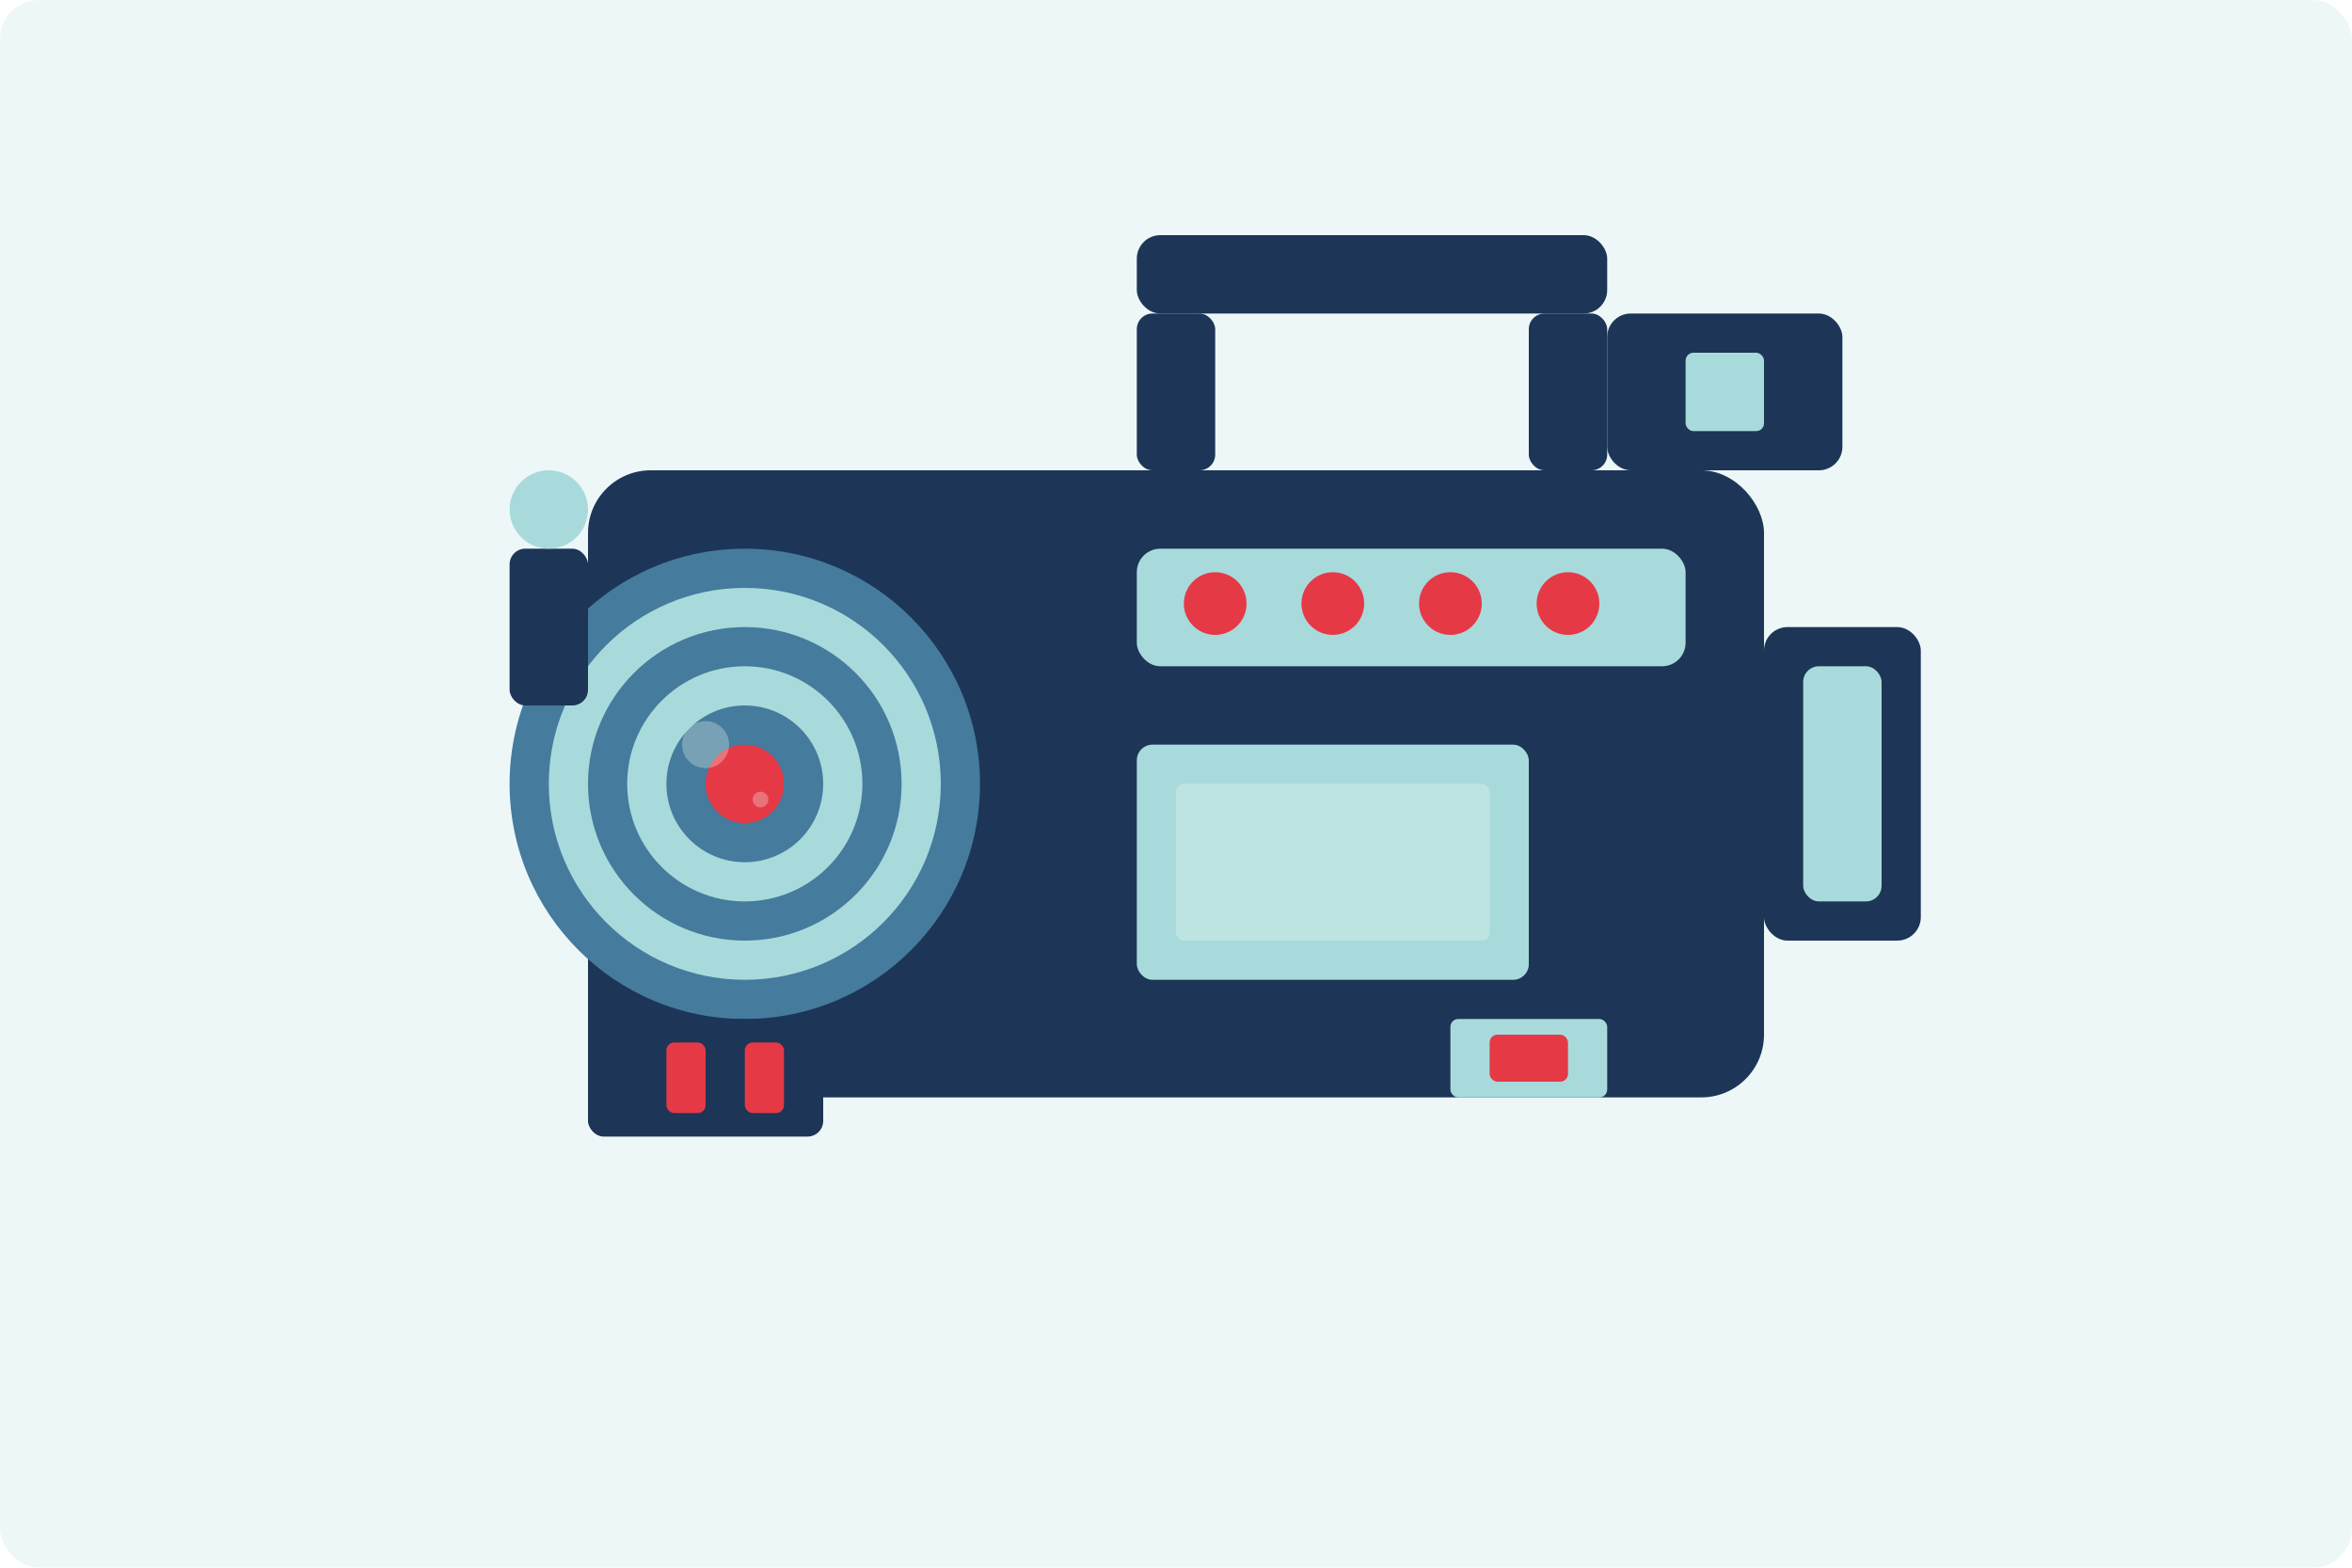 <svg xmlns="http://www.w3.org/2000/svg" width="300" height="200" viewBox="0 0 300 200">
  <!-- Professional Video Camera Icon for Kislaya Selidi -->
  <style>
    .background {
      fill: #a8dadc;
      opacity: 0.2;
    }
    .camera-body {
      fill: #1d3557;
    }
    .camera-lens {
      fill: #457b9d;
    }
    .camera-detail {
      fill: #a8dadc;
    }
    .camera-highlight {
      fill: #e63946;
    }
    .camera-glass {
      fill: #f1faee;
      opacity: 0.3;
    }
  </style>
  
  <!-- Background -->
  <rect class="background" width="300" height="200" rx="5"/>
  
  <!-- Professional Video Camera -->
  <g transform="translate(75, 30)">
    <!-- Camera Body -->
    <rect class="camera-body" x="0" y="30" width="150" height="80" rx="8"/>
    
    <!-- Camera Lens -->
    <g transform="translate(20, 70)">
      <circle class="camera-lens" cx="0" cy="0" r="30"/>
      <circle class="camera-detail" cx="0" cy="0" r="25"/>
      <circle class="camera-lens" cx="0" cy="0" r="20"/>
      <circle class="camera-detail" cx="0" cy="0" r="15"/>
      <circle class="camera-lens" cx="0" cy="0" r="10"/>
      <circle class="camera-highlight" cx="0" cy="0" r="5"/>
      
      <!-- Lens Reflections -->
      <circle class="camera-glass" cx="-5" cy="-5" r="3"/>
      <circle class="camera-glass" cx="2" cy="2" r="1"/>
    </g>
    
    <!-- Camera Viewfinder -->
    <rect class="camera-body" x="130" y="10" width="30" height="20" rx="3"/>
    <rect class="camera-detail" x="140" y="15" width="10" height="10" rx="1"/>
    
    <!-- Camera Top Handle -->
    <rect class="camera-body" x="70" y="0" width="60" height="10" rx="3"/>
    <rect class="camera-body" x="70" y="10" width="10" height="20" rx="2"/>
    <rect class="camera-body" x="120" y="10" width="10" height="20" rx="2"/>
    
    <!-- Camera Side Handle -->
    <rect class="camera-body" x="150" y="50" width="20" height="40" rx="3"/>
    <rect class="camera-detail" x="155" y="55" width="10" height="30" rx="2"/>
    
    <!-- Camera Mic -->
    <rect class="camera-body" x="-10" y="40" width="10" height="20" rx="2"/>
    <circle class="camera-detail" cx="-5" cy="35" r="5"/>
    
    <!-- Camera Controls -->
    <rect class="camera-detail" x="70" y="40" width="70" height="15" rx="3"/>
    <circle class="camera-highlight" cx="80" cy="47" r="4"/>
    <circle class="camera-highlight" cx="95" cy="47" r="4"/>
    <circle class="camera-highlight" cx="110" cy="47" r="4"/>
    <circle class="camera-highlight" cx="125" cy="47" r="4"/>
    
    <!-- Display Screen -->
    <rect class="camera-detail" x="70" y="65" width="50" height="30" rx="2"/>
    <rect class="camera-glass" x="75" y="70" width="40" height="20" rx="1"/>
    
    <!-- Battery -->
    <rect class="camera-body" x="0" y="100" width="30" height="15" rx="2"/>
    <rect class="camera-highlight" x="10" y="103" width="5" height="9" rx="1"/>
    <rect class="camera-highlight" x="20" y="103" width="5" height="9" rx="1"/>
    
    <!-- Media Slot -->
    <rect class="camera-detail" x="110" y="100" width="20" height="10" rx="1"/>
    <rect class="camera-highlight" x="115" y="102" width="10" height="6" rx="1"/>
  </g>
</svg>
